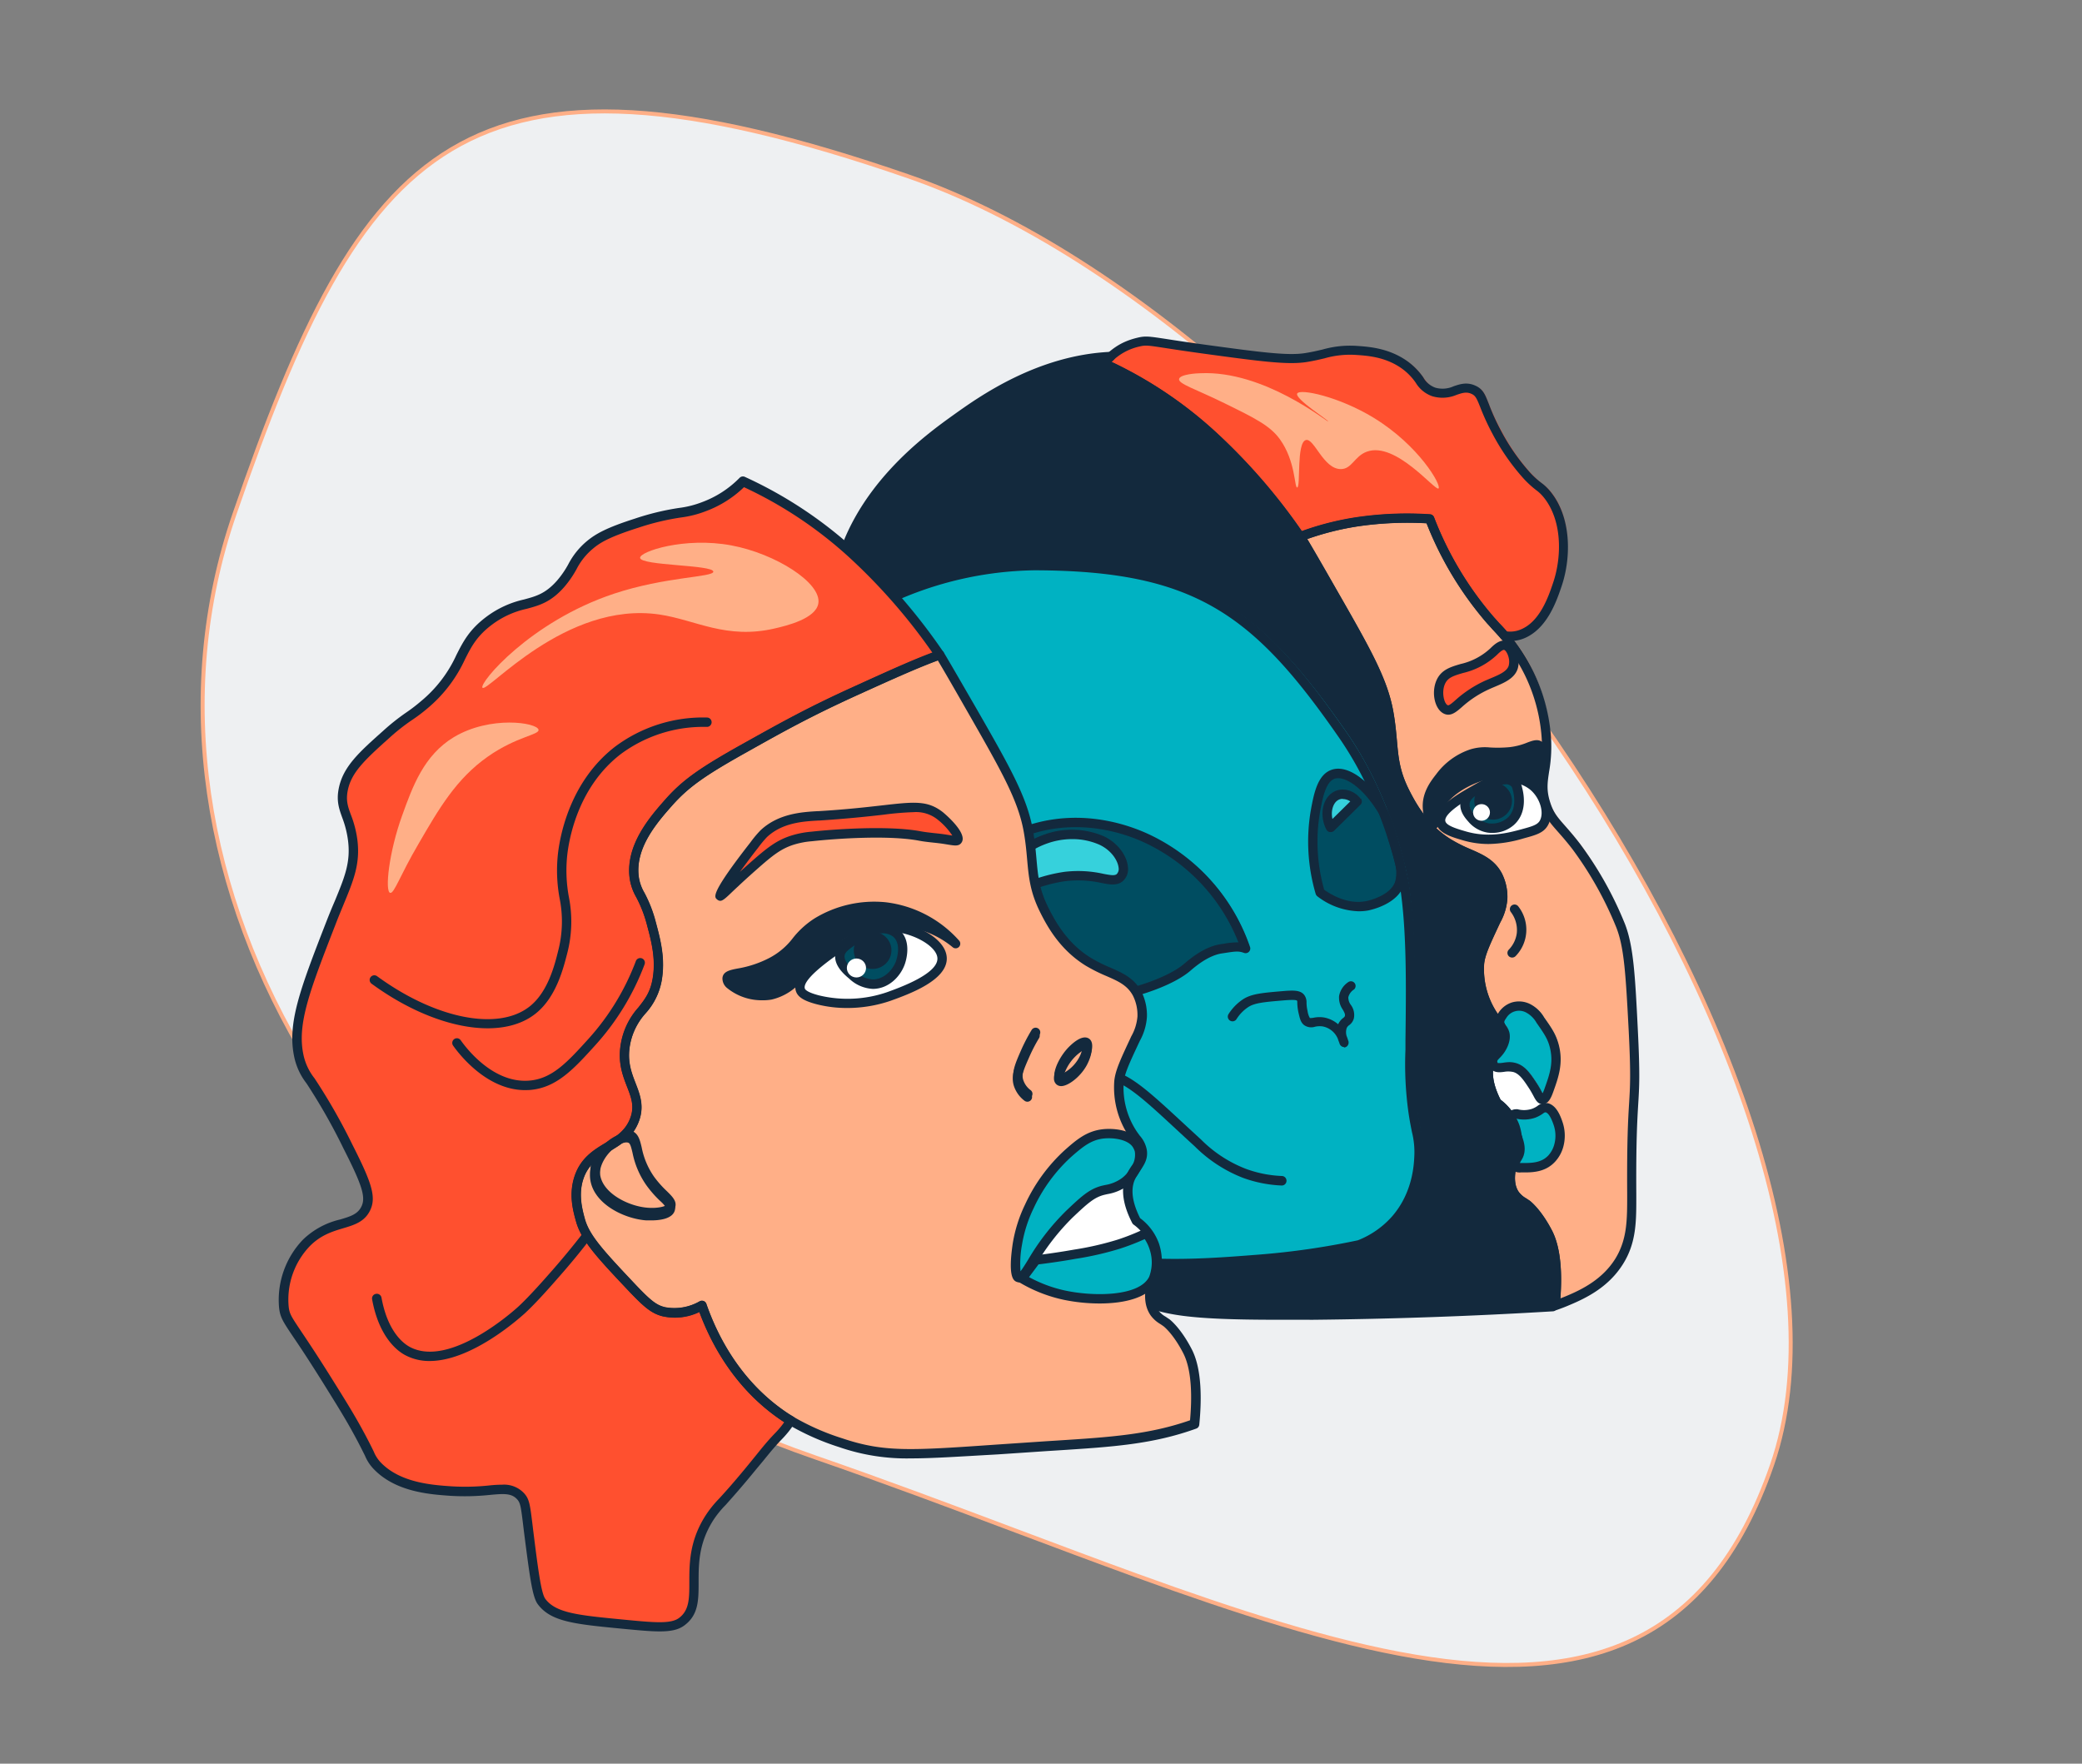 <?xml version="1.0" encoding="UTF-8"?> <svg xmlns="http://www.w3.org/2000/svg" width="523" height="443" fill="none"><rect width="100%" height="100%" fill="#808080" stroke="none"/> <path d="M445.132 367.983c-7.949 23.006-19.884 36.763-35.019 43.914-15.154 7.16-33.598 7.736-54.638 4.203-21.036-3.533-44.607-11.164-69.98-20.355-9.842-3.565-19.959-7.367-30.302-11.253-16.299-6.124-33.159-12.459-50.387-18.412C92.331 327.215 27.156 220.996 58.962 128.948c7.98-23.093 15.535-42.349 24.132-57.644 8.595-15.291 18.215-26.593 30.31-33.81 24.183-14.43 58.465-12.649 114.778 6.81 56.176 19.41 118.396 77.292 162.593 141.916 22.093 32.303 39.662 66.262 49.715 97.899 10.057 31.649 12.573 60.913 4.642 83.864Z" fill="#EEF0F2" stroke="#FFAF87"></path> <path d="M389.731 309.05c-2.71-5.26-5.27-7.15-5.27-7.15a11.068 11.068 0 0 1-3-2.46c-1.48-2.1-1.31-4.78-.92-6.73a13.81 13.81 0 0 0 1.46-7.71c-.77-1.94-1.86-3.73-1.62-4.84a13.01 13.01 0 0 0-3.5-3.8c-2.71-5.23-2.4-8.52-1.64-10.55 1.05-2.8 3.48-4.28 3.09-7.09-.23-1.7-1.15-2.54-2.18-4a20.814 20.814 0 0 1-3.64-13.46c.28-2.41 1.46-4.94 3.82-10 1-2.24 1.9-3.78 2-6.19a11.946 11.946 0 0 0-1.27-5.82c-2.44-4.53-7.11-4.8-12.26-8-6.24-3.85-9.32-9.48-11.09-13.07-3.57-7.22-2.52-11.68-4-19.81-1.48-8.13-5.71-15.56-14.26-30.5-3.2-5.6-5.79-10.12-7.95-13.73h-.08a148.308 148.308 0 0 0-21.76-25.23 106.014 106.014 0 0 0-27.64-18.36c.6-.57 1.18-1.13 1.79-1.66-18 .82-32.43 11.11-38.65 15.56-6.82 4.87-25.49 18.22-29.86 39.66-3.32 16.31 4.57 23 16.21 55.44 15.26 42.58 8.21 49.29 23.88 81.88 9.33 19.39 17.39 35.59 35 43.92 7.38 3.5 14.21 4.56 43.93 4.27 15.27-.15 35.91-.65 60.55-2.13l.64-.84c.55-5.57.62-12.94-1.78-17.6Z" fill="#13293D"></path> <path d="M411.181 258.39c-.7-14-1.09-21.18-3.17-26.55a90.438 90.438 0 0 0-11.09-19.84c-4.41-5.73-6.29-6.48-7.67-10.68-2.09-6.35.94-8.57 0-18.09a44.484 44.484 0 0 0-4.19-14.78c-3.07-6.45-6.74-10-9.68-13.28a85.245 85.245 0 0 1-15.31-25.52 85.106 85.106 0 0 0-18.22.74 71.472 71.472 0 0 0-14.29 3.7c2.16 3.61 4.75 8.13 7.95 13.73 8.55 14.94 12.83 22.41 14.26 30.5 1.43 8.09.4 12.59 4 19.81 1.77 3.59 4.85 9.22 11.09 13.07 5.15 3.18 9.82 3.45 12.26 8a11.944 11.944 0 0 1 1.27 5.82c-.1 2.41-1 4-2 6.19-2.36 5.06-3.54 7.59-3.82 10a20.814 20.814 0 0 0 3.64 13.46c1 1.47 1.95 2.31 2.18 4 .39 2.81-2 4.29-3.09 7.09-.76 2-1.07 5.32 1.64 10.55a12.747 12.747 0 0 1 4.55 6 13.253 13.253 0 0 1-.91 10.36c-.39 2-.56 4.63.92 6.73.847.99 1.862 1.823 3 2.46 0 0 2.56 1.89 5.27 7.15 2.49 4.84 2.33 12.6 1.76 18.25 1-.36 2-.74 3.05-1.17 4.48-1.85 9.68-4.5 13.07-9.9 3.39-5.4 3.21-10.48 3.17-17-.2-28.03 1.38-20.19.36-40.8Z" fill="#FFAF87"></path> <path d="M388.51 275.12c-.67-3.39-5.77-10.14-13.08-8.82-2.47 6.37 3.35 13.36 5.8 15 3.99 2.59 8.21-1.52 7.28-6.18Z" fill="#fff"></path> <path d="M362.859 170.64c1.93-4.21 7.76-2.26 13.2-7.54.67-.64 1.86-1.91 3-1.64s2 2.15 2.14 3.52a5.232 5.232 0 0 1-.13 1.89c-.68 2.39-3.86 3.32-6.54 4.53-6.94 3.12-8.44 7.1-10.43 6.16-1.64-.78-2.4-4.39-1.24-6.92Z" fill="#FF502F"></path> <path d="M362.821 205.85c-.58-2.84 5.05-6.08 8.32-7.95 3.27-1.87 6.63-3.74 10.68-3 1.6.263 3.1.955 4.34 2 2.66 2.31 4.11 6.68 2.48 9.31-.85 1.38-2.36 1.8-5.34 2.61-3.64 1-8.57 2.23-14.52.49-2.78-.79-5.58-1.62-5.96-3.46Z" fill="#fff"></path> <path d="M368.91 201.13c-.19 1.68 1.07 3.1 1.73 3.85a6.997 6.997 0 0 0 4.1 2.36 7.216 7.216 0 0 0 5.59-1.62c3.18-2.84 1.92-7.5 1.73-8.19a3.075 3.075 0 0 0-.74-1.58c-1.93-1.89-6.63.36-7.63.84-2.07.99-4.54 2.21-4.78 4.34Z" fill="#004D61"></path> <path d="M381.32 227.73a8.618 8.618 0 0 1 1.73 6.16 8.465 8.465 0 0 1-2.31 4.82" fill="#FFAF87"></path> <path d="M381.839 279.14a7.663 7.663 0 0 0 4.32-.14c1.67-.6 2.09-1.53 3.14-1.39 1.76.22 2.71 3.12 3 4.08a9.313 9.313 0 0 1 .17 5.36 7.64 7.64 0 0 1-1.68 3.23c-2.2 2.48-5.3 2.43-7.79 2.39-.71 0-1.38-.08-1.62-.51-.36-.63.54-1.51 1-2.48 1.66-3.64-3.24-8.37-1.74-10.07a1.63 1.63 0 0 1 1.2-.47Zm-3.529-24.72a4.889 4.889 0 0 1 6.37-1.84 7.603 7.603 0 0 1 3.16 3c1.91 2.74 2.91 4.16 3.51 6.52 1.09 4.23-.07 7.51-1.32 11-.54 1.51-1 2.39-1.61 2.41-.77 0-1.1-1.41-2.49-3.51-1.39-2.1-2.58-3.89-4.47-4.48-2.24-.69-4.21.66-5.21-.51a1.834 1.834 0 0 1-.4-1.13c0-1 .9-1.46 1.73-2.54.17-.23 1.83-2.45 1.33-4.48-.34-1.35-1.41-1.68-1.3-2.94a3.148 3.148 0 0 1 .7-1.5Z" fill="#00B2C2"></path> <path d="M359.461 202.07c-.1-3.38 1.9-5.93 3.17-7.54a16.216 16.216 0 0 1 8-5.84c3.2-1 4.34 0 9.49-.48 4.35-.4 6.42-2.53 7.53-1.46.64.6.51 2 .26 4.71a32.24 32.24 0 0 1-.6 3.91 16.852 16.852 0 0 0-2.83-1.21 18.115 18.115 0 0 0-9-.43c-5.58 1.07-12.71 5-13.81 10.31-.2 1-.29 2.39-.7 2.43-.41.04-1.44-2.25-1.51-4.4Z" fill="#13293D"></path> <path d="M389.49 123.45c-1.71-2.06-2.33-1.7-5.37-5.07a53.507 53.507 0 0 1-7.12-10.45c-3.95-7.33-3.4-9.61-6-10.73-3.4-1.5-5.56 2-9.84.59-3.53-1.13-3.18-3.83-7.46-6.86-4.28-3.03-9-3.37-11.94-3.58-5.38-.38-7.54.95-12.82 1.79-4.58.72-11.57-.2-25.36-2.09s-14-2.43-16.71-1.79c-4.41 1.05-6.41 3.06-8.78 5.31a106.012 106.012 0 0 1 27.64 18.36 148.308 148.308 0 0 1 21.76 25.23 71.167 71.167 0 0 1 14.37-3.73 85.174 85.174 0 0 1 18.22-.74 85.266 85.266 0 0 0 15.31 25.52c1.09 1.22 2.27 2.47 3.48 3.88a7.884 7.884 0 0 0 4.36-.44c5.44-2.12 7.73-8.9 8.95-12.53 2.32-6.9 2.38-16.57-2.69-22.67Z" fill="#FF502F"></path> <path d="M321.061 331.5c-22.8 0-29.24-1.2-36.05-4.43-18.31-8.68-26.67-26.06-35.52-44.47-8.44-17.55-10.38-27.85-12.62-39.78a244.384 244.384 0 0 0-11.31-42.22c-3.78-10.53-7.17-18.36-9.89-24.65-5.78-13.35-8.68-20-6.36-31.42 4.46-21.88 23.24-35.32 30.31-40.38 6.26-4.47 20.91-14.94 39.29-15.77a1.102 1.102 0 0 1 1.14.73 1.173 1.173 0 0 1-.31 1.32c-.18.15-.35.31-.52.47a105 105 0 0 1 26.38 17.8 148.228 148.228 0 0 1 21.73 25.13c.134.087.247.203.33.34 2.15 3.59 4.69 8 7.9 13.63 8.67 15.15 13 22.7 14.46 31 .49 2.75.7 5.12.89 7.21.38 4.28.69 7.66 3 12.29 2 4 5 9.11 10.66 12.59 1.562.93 3.19 1.746 4.87 2.44 3.09 1.35 6 2.63 7.81 6a13.08 13.08 0 0 1 1.41 6.42 14.286 14.286 0 0 1-1.78 5.94l-.33.7c-2.31 4.95-3.46 7.42-3.72 9.65a19.8 19.8 0 0 0 4.05 13.49 7.265 7.265 0 0 1 1.77 3.67c.3 2.2-.73 3.71-1.73 5.16a12.1 12.1 0 0 0-1.43 2.51c-.92 2.46-.43 5.61 1.46 9.36a13.992 13.992 0 0 1 3.59 4 1.105 1.105 0 0 1 .14.85 7.66 7.66 0 0 0 .87 2.57c.23.51.48 1 .7 1.6.035.097.058.197.07.3a14.933 14.933 0 0 1-1.53 8.25c-.44 2.41-.19 4.31.77 5.66a5.9 5.9 0 0 0 1.75 1.53c.31.2.63.41 1 .66.11.09 2.81 2.12 5.62 7.56 2 4 2.69 10.11 1.94 18.27a1.104 1.104 0 0 1-.24.6l-.65.85a1.255 1.255 0 0 1-.85.45 1203.53 1203.53 0 0 1-60.62 2.13c-3.08-.03-5.87-.01-8.45-.01ZM276.001 91c-16.29 1.71-29.3 11-35 15.11-6.88 4.89-25.12 17.89-29.39 38.89-2.17 10.65.63 17.12 6.22 30 2.73 6.32 6.14 14.19 9.94 24.79a245.908 245.908 0 0 1 11.4 42.57c2.31 12.25 4.13 21.93 12.43 39.2 8.67 18 16.86 35 34.42 43.37 7.21 3.42 14.15 4.43 43.41 4.15 19.75-.19 39.92-.89 60-2.09l.11-.15c.66-7.43.06-13.18-1.72-16.64-2.52-4.89-4.91-6.72-4.93-6.74-.3-.22-.59-.42-.87-.6a7.994 7.994 0 0 1-2.37-2.13c-1.36-1.92-1.74-4.49-1.12-7.62a.923.923 0 0 1 .12-.33 12.78 12.78 0 0 0 1.36-6.89c-.18-.47-.39-.92-.59-1.35a9.07 9.07 0 0 1-1.08-3.5 12.054 12.054 0 0 0-3-3.13 1.086 1.086 0 0 1-.36-.41c-2.31-4.47-2.88-8.34-1.69-11.5a13.19 13.19 0 0 1 1.69-3c1-1.42 1.5-2.28 1.34-3.52a5.242 5.242 0 0 0-1.32-2.58c-.21-.28-.44-.58-.67-.9a21.999 21.999 0 0 1-3.84-14.27c.3-2.61 1.51-5.19 3.91-10.35l.35-.73a12.21 12.21 0 0 0 1.55-5 10.717 10.717 0 0 0-1.13-5.22c-1.42-2.63-3.74-3.65-6.68-4.94a39.428 39.428 0 0 1-5.16-2.59c-6.17-3.8-9.4-9.24-11.53-13.55-2.48-5-2.82-8.77-3.21-13.12-.19-2.14-.39-4.36-.86-7-1.4-7.9-5.65-15.33-14.12-30.13-3.17-5.54-5.64-9.86-7.74-13.37a1.093 1.093 0 0 1-.24-.24 146.127 146.127 0 0 0-21.59-25 104.798 104.798 0 0 0-27.36-18.16 1.209 1.209 0 0 1-.65-.88 1.286 1.286 0 0 1-.03-.45Zm87.799 88.52a2.518 2.518 0 0 1-1.09-.26c-2.33-1.1-3.24-5.37-1.82-8.47 1.19-2.59 3.53-3.27 6-4a16.18 16.18 0 0 0 7.45-3.9c.92-.9 2.38-2.33 4.11-1.93 1.73.4 2.81 2.65 3 4.53.09.783.036 1.576-.16 2.34-.73 2.55-3.36 3.65-5.9 4.72-.44.18-.87.37-1.29.56a26.473 26.473 0 0 0-6.86 4.48c-1.17 1.02-2.24 1.93-3.44 1.93Zm14-16.29c-.48 0-1.37.87-1.71 1.21a18.574 18.574 0 0 1-8.56 4.6c-2.5.73-3.83 1.18-4.54 2.73-.94 2.06-.24 4.93.69 5.37.29.14 1.11-.54 2-1.34a29.37 29.37 0 0 1 7.42-4.84l1.34-.57c2.12-.89 4.13-1.74 4.55-3.2.114-.471.144-.958.09-1.44-.14-1.22-.8-2.4-1.25-2.51l-.03-.01Z" fill="#13293D"></path> <path d="M373.939 212a22.845 22.845 0 0 1-6.39-.91c-3.08-.9-6.26-1.83-6.78-4.37-.76-3.67 5-7 8.88-9.2 3.25-1.86 6.92-4 11.48-3.11a10.058 10.058 0 0 1 4.89 2.25c3 2.57 4.75 7.53 2.71 10.82-1.11 1.79-3 2.29-6 3.11a32.394 32.394 0 0 1-8.79 1.41Zm5.11-15.44c-3 0-5.65 1.52-8.23 3-2.23 1.28-8.17 4.68-7.75 6.69.23 1.15 2.95 1.95 5.13 2.58 5.76 1.68 10.66.37 13.9-.5 2.78-.75 4-1.12 4.64-2.09 1.23-2 .16-5.71-2.26-7.81a7.768 7.768 0 0 0-3.79-1.72 9.298 9.298 0 0 0-1.64-.15Z" fill="#13293D"></path> <path d="M374.78 209.21a7.364 7.364 0 0 1-1.14-.08 7.991 7.991 0 0 1-4.78-2.74c-.74-.83-2.27-2.55-2-4.75.32-2.81 3.28-4.23 5.45-5.27 4.21-2 7.31-2.24 9-.62a4.311 4.311 0 0 1 1.05 2.11c.49 1.83 1.27 6.38-2.09 9.37a8.104 8.104 0 0 1-5.49 1.98Zm3.43-12.21a12.148 12.148 0 0 0-4.92 1.47c-1.76.84-4 1.9-4.12 3.41-.13 1.16.89 2.31 1.45 2.94a5.798 5.798 0 0 0 3.4 2c.82.1 1.653.033 2.447-.198a6.115 6.115 0 0 0 2.173-1.142c2.39-2.12 1.76-5.6 1.39-7-.18-.65-.25-.87-.44-1a1.924 1.924 0 0 0-1.38-.48Zm1.63 43.52a1.17 1.17 0 0 1-1.079-.71 1.156 1.156 0 0 1 .259-1.28 7.336 7.336 0 0 0 2-4.14 7.472 7.472 0 0 0-1.49-5.3 1.17 1.17 0 0 1 .613-1.85 1.171 1.171 0 0 1 1.237.41 9.503 9.503 0 0 1-.66 12.51 1.185 1.185 0 0 1-.88.36Zm3.221 53.97h-1a2.867 2.867 0 0 1-2.62-1.1c-.6-1.05 0-2.05.5-2.79.162-.244.309-.498.44-.76.68-1.5-.24-3.52-1-5.3-.76-1.78-1.7-3.72-.51-5.06a2.745 2.745 0 0 1 2-.86c.109-.015.22-.015.33 0a6.425 6.425 0 0 0 3.66-.11c.49-.181.954-.426 1.38-.73a3.177 3.177 0 0 1 2.3-.72c2.49.32 3.58 3.63 4 4.88a10.62 10.62 0 0 1 .19 6 9.005 9.005 0 0 1-1.94 3.69c-2.27 2.6-5.28 2.86-7.73 2.86Zm-1.27-2.36h.34c2.38 0 5.05.07 6.9-2a6.74 6.74 0 0 0 1.43-2.76 8.302 8.302 0 0 0-.15-4.69c-.94-2.84-1.76-3.24-2.07-3.28-.13 0-.24 0-.71.35a8.468 8.468 0 0 1-1.89 1 8.623 8.623 0 0 1-4.78.23.503.503 0 0 0-.24.07c.152.881.453 1.73.89 2.51 1 2.13 2.17 4.78 1 7.26a10.57 10.57 0 0 1-.58 1c-.02.1-.08.18-.14.31Z" fill="#13293D"></path> <path d="M387.48 277.34c-1.16 0-1.72-1-2.31-2.14-.29-.53-.64-1.18-1.12-1.91-1.31-2-2.35-3.53-3.84-4a5.851 5.851 0 0 0-2.39-.06c-1.08.14-2.43.29-3.37-.81a2.989 2.989 0 0 1-.68-1.89 3.376 3.376 0 0 1 1.27-2.48c.252-.242.486-.503.7-.78.52-.67 1.42-2.27 1.12-3.48a2.554 2.554 0 0 0-.52-.95 3.286 3.286 0 0 1-.8-2.38 4.214 4.214 0 0 1 .89-2.07l1 .66-1-.67a6.313 6.313 0 0 1 3.32-2.57 6.253 6.253 0 0 1 4.49.33 8.564 8.564 0 0 1 3.64 3.41c2 2.81 3 4.34 3.69 6.91 1.19 4.58-.1 8.19-1.35 11.68-.54 1.52-1.23 3.15-2.67 3.2h-.07Zm-8.41-10.55a6.104 6.104 0 0 1 1.83.26c2.29.71 3.6 2.67 5.1 4.94.445.679.856 1.38 1.23 2.1l.28.51c.196-.405.366-.823.51-1.25 1.23-3.44 2.29-6.42 1.29-10.31-.55-2.15-1.48-3.48-3.33-6.13a6.565 6.565 0 0 0-2.67-2.61 3.733 3.733 0 0 0-4.94 1.42l-1-.67 1 .67c-.34.5-.47.7-.49 1-.02.3 0 .34.35.77.424.523.735 1.13.91 1.78.63 2.5-1.17 5-1.54 5.47a9.959 9.959 0 0 1-.88 1c-.47.48-.6.65-.6.82 0 .139.042.275.12.39.13.14.75.07 1.3 0 .506-.087 1.017-.14 1.53-.16Zm-19.011-58.51a1.499 1.499 0 0 1-1-.39c-1-.85-1.62-3.34-1.67-5.15-.12-3.8 2.09-6.61 3.4-8.29a17.527 17.527 0 0 1 8.62-6.24 12.583 12.583 0 0 1 4.85-.46c1.62.097 3.244.074 4.86-.07a16.54 16.54 0 0 0 4.51-1.15c1.46-.55 2.84-1.05 3.95 0 1.11 1.05.9 2.56.61 5.67a33.119 33.119 0 0 1-.62 4 1.168 1.168 0 0 1-.65.82 1.205 1.205 0 0 1-1.05 0 15.567 15.567 0 0 0-2.64-1.12 16.858 16.858 0 0 0-8.42-.4c-5.6 1.07-11.95 4.88-12.89 9.39 0 .23-.08.49-.12.74-.2 1.23-.4 2.51-1.61 2.63l-.13.02Zm12.73-18.23a8.99 8.99 0 0 0-2.71.4 15.156 15.156 0 0 0-7.44 5.44c-1.19 1.53-3 3.83-2.91 6.78.013.335.046.669.1 1 1.63-5.3 8.55-9.31 14.54-10.45 3.181-.658 6.477-.5 9.58.46.54.18 1.08.38 1.61.61.13-.77.23-1.54.3-2.3.15-1.68.31-3.43.09-3.77-.505.142-1.003.312-1.49.51a18.812 18.812 0 0 1-5.12 1.28c-1.725.164-3.46.194-5.19.09-.5-.02-.94-.05-1.36-.05Z" fill="#13293D"></path> <path d="M390.589 329.12a1.22 1.22 0 0 1-.73-.25 1.166 1.166 0 0 1-.44-1c.55-5.51.72-13-1.64-17.61-2.52-4.89-4.9-6.72-4.93-6.74-.3-.22-.59-.42-.87-.6a7.994 7.994 0 0 1-2.37-2.13c-1.36-1.92-1.74-4.49-1.12-7.62a.942.942 0 0 1 .12-.33 11.993 11.993 0 0 0 .83-9.42 11.632 11.632 0 0 0-4.12-5.45 1.095 1.095 0 0 1-.36-.41c-2.31-4.48-2.88-8.35-1.69-11.5a13.19 13.19 0 0 1 1.69-3c1-1.42 1.5-2.28 1.34-3.52a5.233 5.233 0 0 0-1.32-2.58c-.21-.28-.44-.58-.67-.9a22.005 22.005 0 0 1-3.84-14.27c.3-2.61 1.51-5.19 3.91-10.35l.35-.73a12.21 12.21 0 0 0 1.55-5 10.717 10.717 0 0 0-1.13-5.22c-1.42-2.63-3.74-3.65-6.68-4.94a39.49 39.49 0 0 1-5.16-2.59c-6.17-3.8-9.4-9.24-11.53-13.55-2.48-5-2.82-8.77-3.21-13.12-.19-2.14-.39-4.36-.86-7-1.4-7.9-5.65-15.33-14.12-30.13-3.09-5.39-5.75-10-7.94-13.71a1.16 1.16 0 0 1 .177-1.434c.122-.122.27-.217.433-.276a72.212 72.212 0 0 1 14.51-3.77 87.083 87.083 0 0 1 18.48-.74 1.154 1.154 0 0 1 1 .74 84.863 84.863 0 0 0 15.1 25.17l1.26 1.4a46.113 46.113 0 0 1 8.59 12.16 45.366 45.366 0 0 1 4.3 15.17c.341 3.334.216 6.7-.37 10-.41 2.72-.71 4.69.32 7.79.82 2.52 1.84 3.68 3.69 5.77 1 1.14 2.25 2.55 3.79 4.56a90.105 90.105 0 0 1 11.26 20.1c2.19 5.65 2.57 13.2 3.25 26.91.54 10.89.36 13.87.08 18.37-.24 4.1-.56 9.2-.48 22.48v.48c0 6.3.07 11.75-3.35 17.19-3.54 5.63-8.87 8.4-13.61 10.36-1 .44-2.08.83-3.11 1.2a1.35 1.35 0 0 1-.38.04Zm-9.83-35.38c-.44 2.41-.19 4.31.77 5.66a5.9 5.9 0 0 0 1.75 1.53c.31.2.63.41 1 .66.11.09 2.82 2.12 5.62 7.56 2.34 4.56 2.47 11.47 2.05 17l1.27-.51c4.4-1.82 9.33-4.36 12.53-9.44 3-4.86 3-9.75 3-15.92v-.48c-.08-13.36.23-18.51.48-22.64.27-4.43.45-7.36-.09-18.12-.76-14.44-1.14-21.04-3.14-26.13a89.33 89.33 0 0 0-10.93-19.52c-1.49-1.94-2.71-3.32-3.69-4.43-1.92-2.18-3.19-3.61-4.16-6.59-1.2-3.64-.83-6.07-.41-8.88.561-3.121.679-6.306.35-9.46a42.7 42.7 0 0 0-4.08-14.39 44.074 44.074 0 0 0-8.21-11.59c-.43-.49-.86-1-1.28-1.42a86.89 86.89 0 0 1-15.24-25.18 86.23 86.23 0 0 0-17.24.77 69.504 69.504 0 0 0-12.73 3.18c2.06 3.47 4.48 7.7 7.23 12.51 8.61 15 12.93 22.59 14.4 30.88.49 2.75.7 5.12.89 7.21.38 4.28.69 7.66 3 12.29 2 4 5 9.11 10.66 12.59 1.562.93 3.19 1.746 4.87 2.44 3.09 1.35 6 2.63 7.81 6a13.08 13.08 0 0 1 1.41 6.42 14.286 14.286 0 0 1-1.78 5.94l-.33.7c-2.31 4.95-3.46 7.42-3.72 9.65a19.8 19.8 0 0 0 4.05 13.49 7.265 7.265 0 0 1 1.77 3.67c.3 2.2-.73 3.71-1.73 5.16a12.1 12.1 0 0 0-1.43 2.51c-.92 2.46-.43 5.61 1.46 9.36a13.999 13.999 0 0 1 4.74 6.39 14.408 14.408 0 0 1-.92 11.13Z" fill="#13293D"></path> <path d="M379.39 161a9.298 9.298 0 0 1-1.64-.15 1.141 1.141 0 0 1-.68-.38c-.75-.87-1.48-1.67-2.18-2.45l-1.29-1.42a86.89 86.89 0 0 1-15.24-25.18 86.3 86.3 0 0 0-17.24.77A71.316 71.316 0 0 0 327 135.9a1.156 1.156 0 0 1-1.36-.43 146.62 146.62 0 0 0-21.59-25 104.842 104.842 0 0 0-27.36-18.16 1.2 1.2 0 0 1-.65-.88 1.16 1.16 0 0 1 .35-1l.22-.2c2.33-2.22 4.52-4.31 9.11-5.4 2-.48 2.84-.36 7.39.34 2.17.34 5.22.81 9.74 1.43 14.22 1.94 20.69 2.77 25 2.09 1.72-.27 3.07-.59 4.39-.9a25.227 25.227 0 0 1 8.7-.9c3 .21 7.95.56 12.53 3.79a16.682 16.682 0 0 1 4.1 4.16 5.586 5.586 0 0 0 3 2.54 6.69 6.69 0 0 0 4.59-.36c1.53-.52 3.27-1.11 5.37-.19 2.1.92 2.53 2.29 3.48 4.65a55.645 55.645 0 0 0 3 6.61 52.547 52.547 0 0 0 7 10.21 21.458 21.458 0 0 0 3.21 3c.813.6 1.549 1.299 2.19 2.08 5.36 6.46 5.31 16.6 2.89 23.8-1.29 3.82-3.69 10.92-9.64 13.24a9.018 9.018 0 0 1-3.27.58Zm-.83-2.4a6.73 6.73 0 0 0 3.33-.44c4.93-1.92 7.1-8.35 8.26-11.8 2.22-6.58 2.31-15.79-2.47-21.56a10.18 10.18 0 0 0-1.83-1.72 24.487 24.487 0 0 1-3.51-3.31 55.563 55.563 0 0 1-7.34-10.64 60.108 60.108 0 0 1-3.16-6.85c-.92-2.3-1.21-2.92-2.25-3.37-1.25-.55-2.26-.21-3.67.26a9 9 0 0 1-6.06.38 7.816 7.816 0 0 1-4.21-3.39 14.52 14.52 0 0 0-3.56-3.63c-4.05-2.86-8.44-3.17-11.34-3.37a23.208 23.208 0 0 0-8 .84c-1.29.31-2.75.65-4.55.94-4.65.73-11.24-.11-25.7-2.09-4.54-.62-7.61-1.09-9.79-1.43-4.44-.68-4.91-.75-6.49-.38a14.19 14.19 0 0 0-7 3.86 105.185 105.185 0 0 1 26.38 17.8 148.399 148.399 0 0 1 21.4 24.69 71.749 71.749 0 0 1 13.74-3.49 87.08 87.08 0 0 1 18.48-.74 1.154 1.154 0 0 1 1 .74 84.863 84.863 0 0 0 15.1 25.17l1.27 1.41c.66.68 1.31 1.4 1.97 2.15v-.03Z" fill="#13293D"></path> <path d="M262.001 311.52c20.21 6.9 38.84 5.44 55.31 4.14a192.64 192.64 0 0 0 25-3.61 23.642 23.642 0 0 0 9.36-6.54c5.19-6 5.62-13 5.75-15.68.19-4.07-.64-5.3-1.49-11.17-1-7.09-.79-11.83-.71-17.79.17-13.9.35-27.88-1.41-39.07-.65-4.13-4.61-22.08-15.51-37.79-22.39-32.27-37.84-42.43-77.45-42.49a89.998 89.998 0 0 0-66.85 31.1c-6.66 7.68-20.85 32.75-15.22 70.8 1.8 12.18 9.09 33.11 21.83 41 3.67 2.28 10.47 1.25 24.95 8.55 36.02 18.19 32.94 17.37 36.44 18.55Z" fill="#00B2C2"></path> <path d="M332.52 223.55a44.742 44.742 0 0 1-1.22-20.25c.71-3.89 1.51-8.22 4.24-9.38 3.33-1.42 8.63 2.26 12.91 9.47a52.444 52.444 0 0 1 2.95 8.61c1.51 4.89 1.58 6.23 1.29 8.26-.72 5.05-8 6.53-8.41 6.61-5.48 1.04-10.15-2.11-11.76-3.32Z" fill="#004D61"></path> <path d="M335.141 207.22c-1.53-2.92-.88-6.42 1.11-7.76 1.61-1.08 3.9-.63 5.56 1.2l-6.67 6.56Z" fill="#36D1DC"></path> <path d="M234.09 233.31c.94-2.66 6.7-18.24 23.16-24.73 15.56-6.14 29.47.27 32.42 1.72a47.684 47.684 0 0 1 24.14 27.33c-1.79-.67-2.94-.4-6.08.05-4.2.61-7.92 4.12-8.84 4.87-8.07 6.55-34 12.36-44.6 4.34-4.77-3.6-10.62-9.7-20.2-13.58Z" fill="#004D61"></path> <path d="M249.601 226.14c2 1.06 8-4.75 17.87-6 8.06-1 11.61 1.93 13.73.36 2.31-1.72.54-7-4.38-9.4a19.08 19.08 0 0 0-14.22-.35c-10.13 3.63-15.38 14.11-13 15.39Z" fill="#36D1DC"></path> <path d="M337.64 263a1.13 1.13 0 0 1-.54-.13 1.293 1.293 0 0 1-.427-.382 1.295 1.295 0 0 1-.223-.528c-.141-.326-.264-.66-.37-1a5.175 5.175 0 0 0-3.82-3.14 5.3 5.3 0 0 0-1.94.08 3.096 3.096 0 0 1-2.72-.41c-.84-.65-1.05-1.55-1.39-3a12.928 12.928 0 0 1-.33-2.5c0-.39 0-.57-.07-.63-.25-.34-2.6-.14-3.49-.07-5 .42-7.23.65-8.8 1.7a10.007 10.007 0 0 0-2.91 3 1.174 1.174 0 0 1-1.204.532 1.18 1.18 0 0 1-.963-1.371c.027-.153.084-.3.167-.431a12.472 12.472 0 0 1 3.58-3.68c2.14-1.42 4.9-1.65 9.91-2.08 2.81-.23 4.58-.31 5.56 1a3.11 3.11 0 0 1 .54 1.93c.013.691.1 1.378.26 2.05.076.602.262 1.186.55 1.72.1.08.2.08.85 0a7.388 7.388 0 0 1 2.78-.08 7.576 7.576 0 0 1 3.51 1.7 3.878 3.878 0 0 1 1.26-1.58c.3-.25.36-.3.42-.5.12-.44-.11-.88-.53-1.62a5.225 5.225 0 0 1-.92-3.4 5.3 5.3 0 0 1 2.32-3.5 1.172 1.172 0 0 1 1.42 1.86 3.232 3.232 0 0 0-1.42 1.95 3.112 3.112 0 0 0 .64 1.93 4.25 4.25 0 0 1 .74 3.43 3.108 3.108 0 0 1-1.19 1.67 1.685 1.685 0 0 0-.62.77 3.424 3.424 0 0 0 0 1.95c.146.342.27.692.37 1.05a1.316 1.316 0 0 1 0 1.15 1.168 1.168 0 0 1-1.07.67l.07-.11Zm3.52-34.11a17.76 17.76 0 0 1-10.25-3.76 1.24 1.24 0 0 1-.42-.63 46.7 46.7 0 0 1-1.25-20.77c.76-4.15 1.62-8.85 4.94-10.25 4-1.72 9.82 2.27 14.37 10a39.607 39.607 0 0 1 2.37 6.46c.19.68.41 1.44.7 2.4 1.51 4.91 1.65 6.5 1.33 8.77-.83 5.8-8.48 7.43-9.35 7.6-.805.137-1.622.198-2.44.18Zm-8.52-5.41c2.15 1.54 6.12 3.71 10.52 2.87.06 0 6.86-1.36 7.46-5.62.26-1.79.22-3-1.24-7.75-.3-1-.52-1.76-.72-2.44a36.377 36.377 0 0 0-2.19-6c-4.2-7.07-9-9.88-11.38-8.87-2.14.91-2.89 5-3.54 8.51a44.156 44.156 0 0 0 1.09 19.3Z" fill="#13293D"></path> <path d="M334.24 209h-.18a1.143 1.143 0 0 1-.86-.61c-1.77-3.38-1.1-7.54 1.49-9.28 2.14-1.44 5.05-.87 7.08 1.39a1.17 1.17 0 0 1 0 1.62l-6.66 6.56a1.158 1.158 0 0 1-.87.32Zm3.05-8.34a2.242 2.242 0 0 0-1.28.38c-1.12.74-1.75 2.66-1.3 4.67l4.48-4.41a3.421 3.421 0 0 0-1.9-.6v-.04Zm-68.699 51.96c-6.21 0-12-1.18-15.91-4.15-1.12-.85-2.3-1.82-3.56-2.88-4.09-3.4-9.18-7.64-16.37-10.55a1.178 1.178 0 0 1-.67-1.48c1.53-4.37 7.79-19.11 23.83-25.43 14.92-5.89 28.31-.73 33.38 1.76a48.771 48.771 0 0 1 24.73 28 1.186 1.186 0 0 1-.312 1.205 1.175 1.175 0 0 1-1.218.255c-1.34-.5-2.18-.38-4.67 0l-.82.12c-3.44.5-6.67 3.25-7.89 4.29l-.39.33c-5.36 4.37-18.5 8.53-30.13 8.53Zm-33.91-19.32c7 3 11.93 7.15 15.94 10.49 1.24 1 2.38 2 3.47 2.8 10.34 7.81 35.6 1.82 43.15-4.31l.35-.3c1.36-1.15 5-4.23 9.07-4.82l.81-.12a19.803 19.803 0 0 1 3.62-.34 46.502 46.502 0 0 0-22.84-24.7c-4.79-2.36-17.44-7.22-31.48-1.69-14.04 5.53-20.13 17.94-22.09 22.99Z" fill="#13293D"></path> <path d="M295.06 318.56a104.59 104.59 0 0 1-34.38-5.29 26.434 26.434 0 0 1-5-2.33c-3.79-2-11.68-6.22-31.61-16.27a71.88 71.88 0 0 0-19-6.67c-2.61-.56-4.49-1-6-1.92-13.07-8.08-20.56-29.48-22.39-41.85-5.37-36.31 7.22-62.18 15.49-71.74A91.171 91.171 0 0 1 259.81 141h.08c41.28.05 56.43 11.31 78.41 43 12.39 17.83 15.7 38.05 15.7 38.26 1.77 11.29 1.59 25.51 1.42 39.26v2.25a86.768 86.768 0 0 0 .73 15.35c.31 2.11.61 3.61.87 4.86.528 2.138.741 4.341.63 6.54-.11 2.46-.46 9.94-6 16.4a24.496 24.496 0 0 1-9.82 6.86 192.026 192.026 0 0 1-25.31 3.69c-6.83.53-13.98 1.09-21.46 1.09Zm-33.62-7.51c20 6.82 38.5 5.36 54.84 4.08a191.95 191.95 0 0 0 24.82-3.59 22.38 22.38 0 0 0 8.72-6.15c5-5.85 5.36-12.72 5.46-15a20.724 20.724 0 0 0-.59-6c-.26-1.28-.57-2.82-.89-5a87.555 87.555 0 0 1-.75-15.73v-2.24c.17-13.66.35-27.77-1.39-38.87 0-.2-3.24-19.89-15.32-37.3-21.46-30.94-36.25-41.93-76.48-42h-.08A88.765 88.765 0 0 0 194 174c-8 9.25-20.19 34.39-14.95 69.86 1.77 11.94 8.9 32.5 21.3 40.19a17.383 17.383 0 0 0 5.28 1.63 73.61 73.61 0 0 1 19.58 6.87c20 10.06 27.86 14.27 31.66 16.29a23.987 23.987 0 0 0 4.62 2.18l-.05.03Z" fill="#13293D"></path> <path d="M322 297.78h-.05a32.28 32.28 0 0 1-9.67-1.91 35.15 35.15 0 0 1-12.1-7.87l-.28-.26c-1.6-1.46-3.08-2.83-4.46-4.11-8.13-7.53-12.62-11.67-17.24-12.6-2.6-.51-4.51-.54-24.31 2.59l-3.69.58c-14.94 2.37-18.49 2.94-22.58.54-5.11-3-8.29-9.23-9.48-18.56a1.167 1.167 0 0 1 .239-.866 1.17 1.17 0 0 1 1.647-.205c.246.191.405.472.444.781 1.07 8.45 3.95 14.26 8.33 16.82 3.37 2 6.76 1.44 21-.83l3.7-.58c19.26-3 22-3.2 25.13-2.57 5.27 1.06 9.92 5.36 18.38 13.18 1.373 1.273 2.857 2.64 4.45 4.1l.28.26a32.328 32.328 0 0 0 11.3 7.35 29.542 29.542 0 0 0 9 1.77 1.189 1.189 0 0 1 1.13 1.23 1.182 1.182 0 0 1-1.17 1.16Zm-71.84-70.34a2.225 2.225 0 0 1-1.11-.27 2.492 2.492 0 0 1-1.18-2.64c.28-3.6 5.3-11.65 14.34-14.86a20.361 20.361 0 0 1 15.12.41c3.84 1.86 5.8 5.19 6 7.66a4.006 4.006 0 0 1-1.45 3.73c-1.41 1-3.07.73-5.16.32a27.442 27.442 0 0 0-9.13-.46 37.716 37.716 0 0 0-12.82 4.37c-1.95 1-3.42 1.74-4.61 1.74Zm19.2-16.67c-2.169 0-4.32.375-6.36 1.11-6.77 2.41-11.1 8-12.36 11.22a4.143 4.143 0 0 0-.42 2 15.089 15.089 0 0 0 3.52-1.49 40.072 40.072 0 0 1 13.58-4.61 28.978 28.978 0 0 1 9.86.49c1.8.34 2.76.5 3.32.09a1.824 1.824 0 0 0 .5-1.58c-.17-1.76-1.71-4.31-4.71-5.77a16.767 16.767 0 0 0-6.93-1.46Z" fill="#13293D"></path> <path d="M293.109 331.41a10.87 10.87 0 0 1-3-2.47c-1.48-2.1-1.31-4.78-.93-6.72a13.208 13.208 0 0 0 .91-10.37 12.591 12.591 0 0 0-4.549-6c-2.7-5.24-2.4-8.53-1.63-10.55 1.05-2.8 3.469-4.28 3.089-7.1-.23-1.69-1.159-2.54-2.179-4a20.821 20.821 0 0 1-3.641-13.46c.28-2.42 1.46-5 3.82-10 1-2.23 1.9-3.78 2-6.18a11.932 11.932 0 0 0-1.269-5.82c-2.45-4.54-7.11-4.8-12.27-8-6.24-3.85-9.321-9.49-11.091-13.07-3.56-7.22-2.52-11.69-4-19.81s-5.709-15.56-14.259-30.51c-3.2-5.59-5.79-10.12-7.95-13.72-5.77 2.09-12.22 5-21 9-11.67 5.3-18.261 9-27.731 14.26-10.76 6-15.109 9-19.409 13.87-3.74 4.22-9.6 10.86-8.72 18.62.47 4.12 2.38 4.52 4.36 11.88 1 3.82 2.2 8.21 1.58 13.08-1.05 8.29-6.13 8.52-7.92 16.24-2.25 9.69 4.9 13.07 2 20.2-2.9 7.13-11.201 6.18-13.871 14.26-1.4 4.25-.31 8.13.4 10.7 1.24 4.47 5.07 8.59 12.68 16.64 4.19 4.44 5.831 5.75 8.321 6.34 3.254.63 6.627.065 9.5-1.59 2.26 6.49 7.86 19.43 21 28.13a61.782 61.782 0 0 0 13.87 6.34c12.61 4.25 19.93 2.86 51.89.79 15.27-1 25.609-1.45 36.999-5.56.57-5.65.731-13.42-1.759-18.26-2.67-5.27-5.241-7.16-5.241-7.16Z" fill="#FFAF87"></path> <path d="M268.26 317.75c5.94-.22 5.83-1.57 19.24-5 1.09-.28 1.95-.49 2.64-.74a.472.472 0 0 0 0-.13 12.587 12.587 0 0 0-4.55-6c-2.7-5.24-2.4-8.53-1.63-10.55a6.63 6.63 0 0 1 .29-.65 4.427 4.427 0 0 0-.89-.47 6.848 6.848 0 0 0-4.81.5 37.823 37.823 0 0 0-10.69 5.94c-1.58 1.39-12.46 11-10.12 15.29 1.16 2.16 5.26 2 10.52 1.81Z" fill="#fff"></path> <path d="M163.729 305.75c-.52 0-1 0-1.26-.05-6-.43-14.24-4.66-14.16-11.48 0-3.87 2.74-7.17 5-8.82 1.88-1.35 3.79-1.86 5.22-1.4 1.8.58 2.2 2.27 2.67 4.23a19.14 19.14 0 0 0 3.08 7.31 26.052 26.052 0 0 0 3.23 3.65c1.4 1.38 2.62 2.57 2.07 4.14-.69 2.08-3.86 2.42-5.85 2.42Zm-6.31-19.57c-.991.11-1.93.499-2.71 1.12-2 1.44-4 4.14-4 6.95-.06 5.11 6.94 8.75 12 9.11 2.69.21 4.62-.4 4.75-.79a7.578 7.578 0 0 0-1.5-1.7 28.395 28.395 0 0 1-3.5-4 21.481 21.481 0 0 1-3.45-8.11c-.4-1.68-.61-2.38-1.1-2.54a1.326 1.326 0 0 0-.49-.04Z" fill="#13293D"></path> <path d="M236.249 204.11c-5.19-4-9.37-1.26-30.49 0-3.84.23-9.51.49-13.8 4.5a29.19 29.19 0 0 0-2.38 2.86c-3.83 4.91-9.12 12.32-8.58 12.76.31.25 2.32-2.12 8.58-7.64 3.93-3.46 6.07-5.1 9.18-6.19a21.852 21.852 0 0 1 5.25-1.08c7.07-.77 19.78-1.51 27.18-.12 2.13.4 4.3.49 6.44.84 2 .31 2.82.51 3.1.12.61-.9-2.16-4.25-4.48-6.05Z" fill="#FF502F"></path> <path d="M236.769 239.83c-.12-4-7-7.52-12.63-7.83-5.63-.31-9.54 2.54-14.95 6.41-2.74 2-9 6.43-8 9.43.2.62.85 1.57 4.45 2.49a31.57 31.57 0 0 0 17.79-.89c4.04-1.44 13.49-4.86 13.34-9.61Z" fill="#fff"></path> <path d="M211.11 239c-.34 2.23 2 4.21 3.06 5.07a7.936 7.936 0 0 0 5.34 2.32c3.34-.1 5.82-2.83 6.76-5.34.13-.35 1.8-5.08-1.07-7.48a6.09 6.09 0 0 0-4.93-1 22.076 22.076 0 0 0-5.65 2.74c-2 1.4-3.28 2.27-3.51 3.69Z" fill="#004D61"></path> <path d="M258.201 275.93a1.15 1.15 0 0 1-.73-.25 7.487 7.487 0 0 1-2.71-3.88c-.7-2.47.24-4.59 1.78-8.11a44.387 44.387 0 0 1 2.58-4.94 1.16 1.16 0 0 1 .722-.57 1.16 1.16 0 0 1 .911.128 1.167 1.167 0 0 1 .544 1.217 1.16 1.16 0 0 1-.177.435 40.67 40.67 0 0 0-2.44 4.68c-1.48 3.38-2.12 4.93-1.67 6.53a5.167 5.167 0 0 0 1.9 2.67 1.165 1.165 0 0 1 .383 1.301 1.17 1.17 0 0 1-1.103.789h.01Zm8.509-3.93a1.802 1.802 0 0 1-1.15-.37 1.899 1.899 0 0 1-.69-1.45c-.11-1.83 1.57-5.15 3.67-7.24 1.48-1.47 3.54-3 5-2.07 1.61 1.09.44 4.18 0 5.1-1.28 2.94-4.19 5.44-6.12 5.94-.232.056-.47.086-.71.09Zm5.22-8.81c-.627.408-1.21.88-1.74 1.41a11.73 11.73 0 0 0-2.91 4.87 9.64 9.64 0 0 0 4.09-4.43 8.115 8.115 0 0 0 .56-1.84v-.01Z" fill="#13293D"></path> <path d="M256.001 320.12c-1.53-.5-.5-7.46-.36-8.39a33.713 33.713 0 0 1 3-9.48 41.334 41.334 0 0 1 9.72-13.31c2.92-2.58 5.22-4.5 8.75-4.92 2.85-.34 6.95.25 8.56 2.67.298.45.518.947.65 1.47a6.515 6.515 0 0 1-1 4.72 9.92 9.92 0 0 1-2.69 3.18 12.565 12.565 0 0 1-5.43 2.11c-2.91.72-4.78 2.47-8.51 6-8.14 7.76-10.9 16.53-12.69 15.95Z" fill="#00B2C2"></path> <path d="M256.881 320.36a35.288 35.288 0 0 0 10.79 4.2c7.16 1.49 19.4 1.66 22.19-4.2a11.31 11.31 0 0 0 .24-7.44 11.85 11.85 0 0 0-2-3.95 58.603 58.603 0 0 1-7 2.76 76.992 76.992 0 0 1-11 2.51c-2.46.44-5.76 1-9.72 1.44l-3.5 4.68Z" fill="#00B2C2"></path> <path d="M222.4 227a27.819 27.819 0 0 0-17 3.9c-5.61 3.56-5.27 6.68-11.43 10-6.16 3.32-11 2.46-11.19 4.13-.2 1.89 5.62 5.17 10.94 4.13 1.92-.37 3.4-1.23 5.6-2.91 6.71-5.17 7-8.1 10.94-11.19 6.1-4.82 14.84-5.21 21.16-3.41a24.473 24.473 0 0 1 8.75 4.63A28.358 28.358 0 0 0 222.4 227Z" fill="#13293D"></path> <path d="M187.52 186.87c9.47-5.28 16.06-9 27.73-14.26 8.71-4 15.14-6.85 20.89-8.94a148.81 148.81 0 0 0-21.77-25.24 105.885 105.885 0 0 0-27.64-18.35 26.532 26.532 0 0 1-9.73 6.32c-5.61 2.18-6.31.79-17 4.18-7.38 2.34-9.83 3.88-11.64 5.37-4.25 3.51-4.08 6-7.46 9.84-5.84 6.66-10.13 3.47-17.89 9.25-8.54 6.35-5.69 11.94-16.41 21.18-3.65 3.15-4.67 3.09-9.55 7.46-6.09 5.46-9.73 8.8-10.74 13.72-1.01 4.92 1.62 6.67 2.39 12.83.89 7.12-1.79 11.38-5.37 20.59-6.68 17.16-10 25.74-8.06 34 1.28 5.35 2.88 3.94 12.23 22.37 4.81 9.48 5.83 12.7 4.48 15.51-2.34 4.87-9 2.63-14.92 8.65a20.68 20.68 0 0 0-5.66 16.11c.36 3.43 1.43 3.32 10.73 18.2C86 351.86 88 355 90.21 359.1c3.39 6.23 3.05 6.51 4.47 8 5.22 5.66 13.68 6.22 18.8 6.56 9.82.66 14.21-2 17.3 1.2 1.31 1.34 1.34 2.65 2.09 8.65 1.35 10.82 2 16.26 3.28 17.9 3 4 8.75 4.55 20.29 5.67 8.32.8 12.48 1.21 14.91-.6 6.4-4.74-.43-14.28 6.87-25.95 2-3.25 3.16-3.49 11-13.09 2.78-3.41 4-5.09 6.25-7.39.65-.66 1.264-1.354 1.84-2.08 0 0 .63-.8 1.41-2-.58-.34-1-.63-1.31-.81-13.14-8.7-18.74-21.64-21-28.13a13.777 13.777 0 0 1-9.5 1.59c-2.49-.59-4.13-1.9-8.32-6.34-7.61-8.05-11.44-12.17-12.68-16.64-.71-2.57-1.8-6.45-.4-10.7 2.67-8.08 10.93-7.07 13.87-14.26 2.94-7.19-4.23-10.51-2-20.2 1.79-7.72 6.87-7.95 7.92-16.24.62-4.87-.56-9.26-1.58-13.08-2-7.36-3.89-7.76-4.36-11.88-.88-7.76 5-14.4 8.72-18.62 4.33-4.8 8.68-7.79 19.44-13.79Z" fill="#FF502F"></path> <path d="M135.279 183.3c.24 1.29-5.48 1.67-12.67 6.7-8 5.59-12.36 13.14-17.5 22-4.69 8-6.11 12.55-7.11 12.27-1.36-.41-.3-10.24 3-19.37 2.66-7.39 5.47-15.18 13-19.74 9.18-5.49 20.94-3.67 21.28-1.86Zm70.291-31.73c.85-5.17-10.79-12.52-21.87-14.58-11.76-2.19-23 1.55-22.91 3.13.12 2 18.35 1.72 18.4 3.47 0 1.42-12.05 1.23-25 5.55-21 7-33.85 22.39-33 23.6 1.08 1.5 20.86-21.85 44.43-18.39 9.12 1.33 16.81 6.39 29.16 3.47 2.75-.65 10.16-2.4 10.79-6.25Z" fill="#FFAF87"></path> <path d="M163.59 306.54h-1.23c-6-.43-14.24-4.66-14.16-11.48 0-3.88 2.74-7.18 5-8.82 1.88-1.35 3.78-1.86 5.22-1.4 1.79.58 2.2 2.27 2.66 4.23a19.161 19.161 0 0 0 3.09 7.31 25.989 25.989 0 0 0 3.23 3.65c1.4 1.38 2.61 2.57 2.07 4.14-.69 2.04-3.88 2.37-5.88 2.37Zm-13-11.5c-.06 5.12 6.94 8.76 12 9.12 2.71.19 4.62-.41 4.75-.8a8.156 8.156 0 0 0-1.5-1.69 27.572 27.572 0 0 1-3.5-4 21.459 21.459 0 0 1-3.45-8.11c-.4-1.68-.61-2.39-1.1-2.54-.7-.23-1.92.19-3.13 1.06-2 1.44-4 4.14-4 6.94l-.07.02Z" fill="#13293D"></path> <path d="M228.899 366.32a51.891 51.891 0 0 1-18.1-2.83 63.026 63.026 0 0 1-14.14-6.49c-11.74-7.77-17.87-19-21-27.48a14.186 14.186 0 0 1-9.12 1.1c-2.86-.68-4.73-2.26-8.9-6.67-7.48-7.93-11.61-12.3-12.95-17.14-.76-2.71-1.89-6.8-.38-11.37 1.51-4.57 4.81-6.61 7.71-8.34 2.53-1.51 4.92-2.93 6.18-6 1.26-3.07.4-5.32-.7-8.15-1.2-3.1-2.56-6.61-1.34-11.88a18.24 18.24 0 0 1 4.17-8c1.72-2.18 3.22-4.06 3.73-8.13.59-4.64-.55-8.88-1.55-12.62a31.785 31.785 0 0 0-2.71-7 13.14 13.14 0 0 1-1.68-5c-.94-8.28 5.28-15.32 9-19.53 4.27-4.82 8.5-7.86 19.72-14.11 9.34-5.21 16.09-9 27.82-14.31 9.31-4.23 15.37-7 21-9a1.18 1.18 0 0 1 1.41.5c2.2 3.68 4.87 8.35 8 13.75 8.61 15 12.93 22.59 14.4 30.88.49 2.74.7 5.12.89 7.21.38 4.28.68 7.66 3 12.29 2 4 5 9.1 10.66 12.59 1.562.93 3.19 1.746 4.87 2.44 3.08 1.35 6 2.63 7.81 6a13.16 13.16 0 0 1 1.41 6.41 14.363 14.363 0 0 1-1.78 6l-.33.7c-2.31 4.95-3.46 7.42-3.72 9.64a19.82 19.82 0 0 0 3.43 12.65l.62.85a7.269 7.269 0 0 1 1.77 3.67c.3 2.2-.73 3.71-1.73 5.16a12.126 12.126 0 0 0-1.43 2.51c-.92 2.46-.43 5.61 1.46 9.36a13.694 13.694 0 0 1 4.74 6.39 14.399 14.399 0 0 1-.9 11.15c-.45 2.4-.19 4.3.77 5.65a5.413 5.413 0 0 0 1.75 1.53l1 .67c.12.09 2.82 2.13 5.62 7.56 2.62 5.07 2.47 13.08 1.88 18.91a1.136 1.136 0 0 1-.77 1c-10.9 3.94-21 4.59-34.87 5.48l-2.41.15-12.59.85c-9.53.53-16.24 1-21.72 1Zm-52.59-39.58a1.175 1.175 0 0 1 1.11.79c2.87 8.26 8.76 19.74 20.54 27.53a60.032 60.032 0 0 0 13.59 6.21c10.54 3.55 17.11 3.09 38.85 1.58l12.6-.85 2.41-.15c13.42-.86 23.2-1.49 33.53-5.1.49-5.42.54-12.49-1.71-16.86-2.51-4.87-4.88-6.71-4.93-6.74-.31-.23-.6-.42-.87-.6a7.994 7.994 0 0 1-2.37-2.13c-1.36-1.93-1.74-4.49-1.12-7.63.022-.116.063-.227.12-.33a11.988 11.988 0 0 0 .83-9.42 11.546 11.546 0 0 0-4.13-5.44 1.155 1.155 0 0 1-.35-.41c-2.31-4.47-2.88-8.35-1.7-11.51a14.15 14.15 0 0 1 1.69-3c1-1.42 1.51-2.28 1.34-3.52a5.173 5.173 0 0 0-1.31-2.58c-.21-.28-.44-.58-.67-.91a22.003 22.003 0 0 1-3.84-14.27c.3-2.6 1.51-5.19 3.91-10.34l.34-.74a12.067 12.067 0 0 0 1.56-5 10.813 10.813 0 0 0-1.13-5.22c-1.42-2.64-3.74-3.66-6.68-4.94a41.45 41.45 0 0 1-5.17-2.59c-6.16-3.81-9.4-9.24-11.52-13.55-2.48-5-2.82-8.78-3.21-13.12-.19-2.15-.39-4.36-.86-7-1.4-7.89-5.65-15.32-14.12-30.12-2.86-5-5.35-9.36-7.45-12.88-5.35 2-11.21 4.63-20 8.61-11.64 5.29-18.35 9-27.64 14.22-10.95 6.1-15 9-19.11 13.61-3.68 4.17-9.25 10.47-8.43 17.71a10.941 10.941 0 0 0 1.44 4.23 33.307 33.307 0 0 1 2.89 7.49c1.06 3.95 2.26 8.43 1.61 13.52a16.614 16.614 0 0 1-4.23 9.3 16.13 16.13 0 0 0-3.71 7.06c-1.06 4.57.11 7.58 1.24 10.5s2.3 5.94.68 9.89c-1.55 3.79-4.39 5.49-7.14 7.13-2.75 1.64-5.44 3.24-6.69 7.05-1.25 3.81-.27 7.57.4 10 1.15 4.12 4.64 7.93 12.41 16.16 4.12 4.37 5.57 5.49 7.73 6 2.981.558 6.063.034 8.69-1.48.177-.102.376-.158.58-.16Z" fill="#13293D"></path> <path d="M180.919 226.27a1.24 1.24 0 0 1-.77-.33c-.78-.63-1.74-1.42 8.39-14.39a27.355 27.355 0 0 1 2.51-3c4.51-4.22 10.39-4.57 14.28-4.8h.24c7-.42 12-1 16-1.45 8.07-.92 11.41-1.3 15.26 1.69.07.06 6.39 5.21 4.72 7.64-.66 1-1.72.79-3.64.48l-.61-.1c-1-.16-1.9-.26-2.85-.36-1.21-.13-2.43-.26-3.62-.49-7.44-1.4-20.37-.57-26.84.14a20.71 20.71 0 0 0-5 1c-2.85 1-4.78 2.44-8.8 6-2.88 2.53-4.85 4.4-6.18 5.65-1.63 1.57-2.42 2.32-3.09 2.32Zm48.57-22.27a75.271 75.271 0 0 0-7.63.65c-3.84.44-9.11 1-16.15 1.46h-.25c-3.76.22-8.92.53-12.81 4.16a29.224 29.224 0 0 0-2.26 2.73c-1.58 2-3.16 4.15-4.52 6 .83-.75 1.76-1.59 2.82-2.53 4.08-3.59 6.31-5.28 9.57-6.42a23.19 23.19 0 0 1 5.5-1.14c6.6-.72 19.82-1.55 27.53-.1 1.14.21 2.29.33 3.44.46 1 .1 2 .21 3 .37l.62.1.88.14a17.357 17.357 0 0 0-3.78-4.08 8.62 8.62 0 0 0-5.96-1.8Zm-16.768 49.19a30.436 30.436 0 0 1-7.5-.92c-3.22-.83-4.79-1.8-5.27-3.27-1.11-3.36 3.4-7.15 8.44-10.75 5.43-3.88 9.71-6.94 15.7-6.62 6.36.34 13.6 4.25 13.74 9 .17 5.6-9.48 9.08-14.12 10.75a33.566 33.566 0 0 1-10.99 1.81Zm10.51-19.19c-4.79 0-8.47 2.63-13.47 6.21-6.86 4.9-7.91 7.12-7.58 8.11.07.21.52.93 3.62 1.72a30.466 30.466 0 0 0 17.11-.85c3.15-1.14 12.7-4.58 12.57-8.47-.09-3-6-6.4-11.52-6.7l-.73-.02Z" fill="#13293D"></path> <path d="M219.23 248.39a9.247 9.247 0 0 1-5.91-2.57c-1.19-1-3.93-3.29-3.48-6.17.31-2 1.86-3 4-4.47a22.934 22.934 0 0 1 6-2.88 7.236 7.236 0 0 1 6 1.2c3.56 3 1.5 8.55 1.41 8.79-1.1 3-3.95 6-7.82 6.1h-.2Zm2.41-13.95a6.302 6.302 0 0 0-1.24.12 21.004 21.004 0 0 0-5.23 2.56c-1.93 1.31-2.87 2-3 2.89-.25 1.57 1.78 3.27 2.65 4a6.928 6.928 0 0 0 4.42 2h.13c2.77-.07 4.89-2.42 5.7-4.57 0-.05 1.57-4.25-.72-6.17a4.18 4.18 0 0 0-2.71-.83Zm36.439 42.29c-.264 0-.521-.088-.73-.25a7.64 7.64 0 0 1-2.71-3.88c-.69-2.48.24-4.59 1.79-8.11a45.353 45.353 0 0 1 2.57-4.94 1.184 1.184 0 0 1 1.953-.094 1.166 1.166 0 0 1 .057 1.304 40.757 40.757 0 0 0-2.43 4.68c-1.49 3.37-2.13 4.93-1.68 6.53a5.334 5.334 0 0 0 1.91 2.67 1.172 1.172 0 0 1 .382 1.306 1.171 1.171 0 0 1-1.112.784Zm8.51-3.92a1.83 1.83 0 0 1-1.14-.37 1.906 1.906 0 0 1-.69-1.45c-.11-1.84 1.57-5.15 3.67-7.24 1.47-1.47 3.54-3 4.95-2.07 1.57 1.06.55 3.92 0 5.1-1.27 2.94-4.19 5.44-6.12 5.93a2.617 2.617 0 0 1-.67.1Zm5.23-8.81c-.628.408-1.211.881-1.74 1.41a11.652 11.652 0 0 0-2.91 4.86 9.558 9.558 0 0 0 4.09-4.42 8.08 8.08 0 0 0 .56-1.85Zm-15.68 58.13a2.006 2.006 0 0 1-.58-.09c-.8-.27-2.47-.81-1.16-9.68a35.524 35.524 0 0 1 3.1-9.81 42.672 42.672 0 0 1 10-13.69c2.76-2.43 5.36-4.72 9.39-5.2 2.6-.32 7.57 0 9.68 3.18.366.563.639 1.181.81 1.83a7.655 7.655 0 0 1-1.08 5.57 11.44 11.44 0 0 1-3 3.56 12.087 12.087 0 0 1-5.16 2.15l-.7.16c-2.55.63-4.19 2.11-8 5.71a57.307 57.307 0 0 0-9.23 11.91c-1.7 2.74-2.73 4.4-4.07 4.4Zm22.41-36.22a12.24 12.24 0 0 0-1.38.07c-3.08.37-5.12 2-8.12 4.64a40.483 40.483 0 0 0-9.43 12.93 33.395 33.395 0 0 0-2.9 9.15 26.033 26.033 0 0 0-.37 6.63c.51-.64 1.22-1.79 1.87-2.84a59.026 59.026 0 0 1 9.61-12.37c3.73-3.54 5.79-5.48 9-6.29l.76-.17a9.82 9.82 0 0 0 4.23-1.73 8.803 8.803 0 0 0 2.37-2.8 5.507 5.507 0 0 0 .88-3.88 4.35 4.35 0 0 0-.5-1.11c-.97-1.53-3.57-2.23-6.02-2.23Z" fill="#13293D"></path> <path d="M276.219 327.41a45.02 45.02 0 0 1-8.9-.9 36.73 36.73 0 0 1-11.15-4.34 1.192 1.192 0 0 1-.363-.33 1.202 1.202 0 0 1-.197-.45 1.193 1.193 0 0 1 .21-.93l3.48-4.68a1.163 1.163 0 0 1 .8-.46c3.25-.39 6.49-.87 9.65-1.43a76.287 76.287 0 0 0 10.88-2.48 55.417 55.417 0 0 0 6.81-2.71 1.17 1.17 0 0 1 1.43.35 12.915 12.915 0 0 1 2.24 4.34c.849 2.71.743 5.629-.3 8.27-2.06 4.34-8.34 5.75-14.59 5.75Zm-17.72-6.62a33.76 33.76 0 0 0 9.29 3.42c7.25 1.5 18.53 1.41 20.9-3.55.787-2.124.847-4.449.17-6.61a10.684 10.684 0 0 0-1.3-2.81 59.73 59.73 0 0 1-6.21 2.4 77.816 77.816 0 0 1-11.19 2.56c-3 .54-6.16 1-9.28 1.39l-2.38 3.2Zm-126.598-46.97c-9.74 0-16.74-9.27-18.09-11.19a1.177 1.177 0 0 1 .708-1.813 1.153 1.153 0 0 1 .882.156c.13.083.242.191.33.317 1.27 1.81 8 10.8 17.09 10.15 5.86-.41 9.71-4.66 15.05-10.55a61.392 61.392 0 0 0 11.86-19.49 1.174 1.174 0 0 1 1.51-.68 1.17 1.17 0 0 1 .68 1.51 63.412 63.412 0 0 1-12.31 20.23c-5.49 6.06-9.82 10.84-16.62 11.33-.37.01-.73.03-1.09.03Zm-23.981 68.04a12.828 12.828 0 0 1-6.07-1.44c-1.94-1-6.63-4.44-8.38-14.07a1.172 1.172 0 0 1 1-1.36 1.192 1.192 0 0 1 1.36.94c1.56 8.62 5.53 11.56 7.16 12.42 10.16 5.37 26.5-9.5 27.19-10.13 2.89-2.67 6.68-7 8.71-9.31 2.62-3 5.17-6.09 7.57-9.2a1.171 1.171 0 1 1 1.86 1.43c-2.43 3.16-5 6.29-7.66 9.31-2.21 2.53-5.9 6.75-8.89 9.5-1.6 1.42-13.36 11.91-23.85 11.91Zm83.55-90.61a13.77 13.77 0 0 1-8.73-3 3.103 3.103 0 0 1-1.26-2.6c.17-1.64 1.82-2 3.89-2.39a26.915 26.915 0 0 0 7.91-2.65 17.687 17.687 0 0 0 5.85-4.93 22.038 22.038 0 0 1 5.5-5 28.871 28.871 0 0 1 17.77-4.06 29.28 29.28 0 0 1 18.51 9.62 1.17 1.17 0 0 1 0 1.59 1.15 1.15 0 0 1-1.59.1 23.216 23.216 0 0 0-8.34-4.4c-5.44-1.55-14-1.64-20.11 3.2a21.206 21.206 0 0 0-3.63 3.87 37 37 0 0 1-7.32 7.33 14.074 14.074 0 0 1-6.09 3.14c-.779.136-1.569.196-2.36.18Zm-7.59-5.25a7.012 7.012 0 0 0 2.94 2 11.837 11.837 0 0 0 6.55.77c1.6-.31 2.88-1 5.1-2.69a34.722 34.722 0 0 0 6.9-6.92 23.013 23.013 0 0 1 4-4.26c5.92-4.69 13.79-5.24 19.67-4.2a24.634 24.634 0 0 0-6.9-1.74 26.556 26.556 0 0 0-16.28 3.71 19.583 19.583 0 0 0-5 4.54 19.992 19.992 0 0 1-6.54 5.48 29.657 29.657 0 0 1-8.55 2.88c-.638.105-1.269.249-1.89.43Z" fill="#13293D"></path> <path d="M165.71 409.78c-2.42 0-5.49-.3-9.48-.68-11.88-1.15-17.84-1.73-21.13-6.14-1.38-1.85-2-6.7-3.51-18.45l-.21-1.76c-.55-4.46-.68-5.33-1.55-6.23-1.42-1.45-3.17-1.37-7-1a60.085 60.085 0 0 1-9.57.21c-5.26-.36-14.05-.95-19.58-6.94a10.717 10.717 0 0 1-2-3.15c-.51-1-1.27-2.59-2.66-5.14-2.24-4.13-4.17-7.21-8-13.37-3.44-5.49-5.77-9-7.32-11.27-2.69-4-3.33-5-3.6-7.42a21.88 21.88 0 0 1 6-17.06 19.921 19.921 0 0 1 9.36-5.07c2.55-.76 4.4-1.31 5.34-3.27 1.11-2.31.2-5.29-4.47-14.47A147.892 147.892 0 0 0 77 272.13a16.28 16.28 0 0 1-3-6.24c-2-8.62 1.34-17.33 8.1-34.7.7-1.79 1.36-3.38 2-4.86 2.5-6.06 4-9.72 3.33-15.16a24.98 24.98 0 0 0-1.43-5.71c-.83-2.3-1.55-4.29-.89-7.49 1.1-5.41 5.08-9 11.1-14.36A54.532 54.532 0 0 1 102 179a41.804 41.804 0 0 0 3.76-2.88 32.528 32.528 0 0 0 8.9-11.63c1.66-3.27 3.22-6.36 7.57-9.6a24.71 24.71 0 0 1 9.4-4.31c3-.81 5.4-1.44 8.32-4.77a23.297 23.297 0 0 0 2.82-4.1 18.847 18.847 0 0 1 4.77-5.88c2.16-1.77 4.92-3.32 12-5.58a64.955 64.955 0 0 1 11-2.66c2.018-.25 3.996-.75 5.89-1.49a25.676 25.676 0 0 0 9.38-6.1 1.166 1.166 0 0 1 1.32-.21 106.629 106.629 0 0 1 27.92 18.55A148.416 148.416 0 0 1 237 163.8a1.19 1.19 0 0 1 .15 1 1.166 1.166 0 0 1-.72.75c-5.58 2-11.86 4.84-20.8 8.91-11.64 5.29-18.35 9-27.64 14.22-10.95 6.1-15 9-19.11 13.61-3.68 4.17-9.25 10.47-8.43 17.71a10.941 10.941 0 0 0 1.44 4.23 33.307 33.307 0 0 1 2.89 7.49c1.06 3.95 2.26 8.43 1.61 13.52a16.627 16.627 0 0 1-4.23 9.3 16.125 16.125 0 0 0-3.71 7.06c-1.06 4.57.11 7.58 1.24 10.5s2.3 5.94.68 9.89c-1.55 3.79-4.39 5.49-7.14 7.13-2.75 1.64-5.44 3.24-6.69 7.05-1.25 3.81-.27 7.57.4 10 1.15 4.12 4.64 7.93 12.41 16.16 4.12 4.37 5.57 5.49 7.73 6 2.98.558 6.062.033 8.69-1.48.153-.082.321-.129.493-.139a1.185 1.185 0 0 1 .925.359c.118.123.207.269.262.43 2.87 8.26 8.76 19.74 20.54 27.53.26.18.7.45 1.25.78a1.169 1.169 0 0 1 .39 1.65c-.81 1.23-1.47 2.06-1.47 2.06a27.653 27.653 0 0 1-1.86 2.1c-1.73 1.8-2.85 3.19-4.55 5.28L190 369c-3.92 4.8-6.19 7.3-7.7 9a24.59 24.59 0 0 0-3.22 4c-3.59 5.74-3.59 10.87-3.59 15.39 0 4.52 0 8.24-3.57 10.88-1.48 1.11-3.41 1.51-6.21 1.51Zm-39.59-36.85a6.867 6.867 0 0 1 5.39 2c1.45 1.48 1.62 2.9 2.2 7.58l.21 1.74c1.2 9.59 2 15.92 3.06 17.35 2.67 3.58 8.28 4.12 19.46 5.2 7.76.75 12 1.16 14.1-.37 2.62-1.94 2.62-4.91 2.62-9 0-4.6 0-10.32 4-16.64a27.316 27.316 0 0 1 3.48-4.36c1.49-1.63 3.73-4.09 7.61-8.84l1.7-2.09c1.73-2.15 2.88-3.56 4.62-5.38a24.51 24.51 0 0 0 1.77-2s.27-.34.66-.89l-.3-.19c-11.73-7.76-17.86-19-21-27.47a14.186 14.186 0 0 1-9.12 1.1c-2.86-.68-4.73-2.26-8.9-6.67-7.48-7.93-11.61-12.3-12.95-17.14-.76-2.71-1.89-6.8-.38-11.37 1.51-4.57 4.81-6.61 7.71-8.34 2.53-1.51 4.92-2.93 6.18-6 1.26-3.07.4-5.32-.7-8.15-1.2-3.1-2.56-6.61-1.34-11.88a18.234 18.234 0 0 1 4.17-8c1.72-2.18 3.22-4.06 3.73-8.13.59-4.64-.55-8.88-1.55-12.62a31.835 31.835 0 0 0-2.71-7 13.122 13.122 0 0 1-1.68-5c-.94-8.28 5.28-15.32 9-19.53 4.27-4.82 8.5-7.86 19.72-14.11 9.34-5.21 16.09-9 27.82-14.31 8.24-3.75 14.24-6.44 19.54-8.45a145.208 145.208 0 0 0-20.72-23.79 104.06 104.06 0 0 0-26.63-17.81 27.52 27.52 0 0 1-9.51 6 26.538 26.538 0 0 1-6.37 1.62 62.526 62.526 0 0 0-10.7 2.58c-7.48 2.37-9.66 3.84-11.25 5.15a16.426 16.426 0 0 0-4.23 5.24 25.642 25.642 0 0 1-3.09 4.48c-3.38 3.86-6.34 4.65-9.47 5.49a22.436 22.436 0 0 0-8.61 3.92c-3.91 2.91-5.28 5.63-6.87 8.78a35.147 35.147 0 0 1-9.47 12.35 42.295 42.295 0 0 1-4 3 51.033 51.033 0 0 0-5.58 4.43c-6.19 5.54-9.46 8.64-10.37 13.08-.52 2.55 0 4.09.8 6.23a26.798 26.798 0 0 1 1.6 6.21c.76 6.06-.94 10.15-3.5 16.35-.6 1.46-1.25 3-1.94 4.81-6.58 16.91-9.89 25.4-8 33.31a14.225 14.225 0 0 0 2.67 5.44 148.263 148.263 0 0 1 9.5 16.63c4.79 9.45 6.11 13.17 4.48 16.55-1.39 2.89-4 3.67-6.78 4.5-2.61.78-5.57 1.66-8.36 4.47a19.41 19.41 0 0 0-5.33 15.16c.2 1.86.6 2.46 3.21 6.36 1.55 2.31 3.9 5.81 7.36 11.34 3.87 6.19 5.81 9.3 8.09 13.49 1.41 2.59 2.18 4.17 2.7 5.23.378.95.92 1.827 1.6 2.59 4.9 5.3 13.11 5.85 18 6.18a57.12 57.12 0 0 0 9.22-.2c1.23-.14 2.38-.21 3.43-.21Z" fill="#13293D"></path> <path d="M307.61 101.29c7.59 3.73 11.38 5.59 13.87 9 4 5.52 3.66 12.23 4.37 12.16.93-.1-.24-11.27 2.19-11.92 2.08-.55 4.37 7.28 8.76 7.3 2.82 0 3.42-3.24 6.56-4.38 7.28-2.64 17.19 10 18 9.24.81-.76-4.88-10.78-16.29-17.75-8.73-5.33-18.6-7.41-19.22-6.08-.62 1.33 8 6.8 7.79 7-.21.2-16.11-12.86-32.11-12.11-.75 0-5.15.24-5.35 1.46-.2 1.22 4.19 2.52 11.43 6.08Z" fill="#FFAF87"></path> <path d="M122.499 258.29c-8.59 0-19.16-3.89-29.16-11.2a1.164 1.164 0 0 1-.466-.764 1.173 1.173 0 0 1 .976-1.337 1.168 1.168 0 0 1 .87.211c14.76 10.78 30.56 13.87 38.42 7.53 4.53-3.65 6.2-10.36 7.1-14a29.329 29.329 0 0 0 .33-13.1 38.286 38.286 0 0 1-.36-11.62c.66-5.15 3.37-18 14.26-26.43a36.909 36.909 0 0 1 23.22-7.35 1.182 1.182 0 0 1 1.072 1.175 1.18 1.18 0 0 1-1.072 1.175c-.139-.01-.28-.01-.42 0a34.809 34.809 0 0 0-21.35 6.85c-10.2 7.86-12.75 20-13.37 24.87a36.498 36.498 0 0 0 .35 11c.922 4.636.796 9.42-.37 14-1 3.88-2.77 11.1-7.9 15.23-3.14 2.54-7.32 3.76-12.13 3.76Zm252.581-52.42c2.612 0 4.73-2.091 4.73-4.67 0-2.579-2.118-4.67-4.73-4.67-2.613 0-4.73 2.091-4.73 4.67 0 2.579 2.117 4.67 4.73 4.67Z" fill="#13293D"></path> <path d="M372.159 206.16c1.171 0 2.12-.936 2.12-2.09s-.949-2.09-2.12-2.09c-1.171 0-2.12.936-2.12 2.09s.949 2.09 2.12 2.09Z" fill="#fff"></path> <path d="M219.201 243.38c2.612 0 4.73-2.091 4.73-4.67 0-2.579-2.118-4.67-4.73-4.67-2.613 0-4.73 2.091-4.73 4.67 0 2.579 2.117 4.67 4.73 4.67Z" fill="#13293D"></path> <path d="M215.14 245.52c1.331 0 2.41-1.066 2.41-2.38 0-1.315-1.079-2.38-2.41-2.38-1.331 0-2.41 1.065-2.41 2.38 0 1.314 1.079 2.38 2.41 2.38Z" fill="#fff"></path> </svg> 
